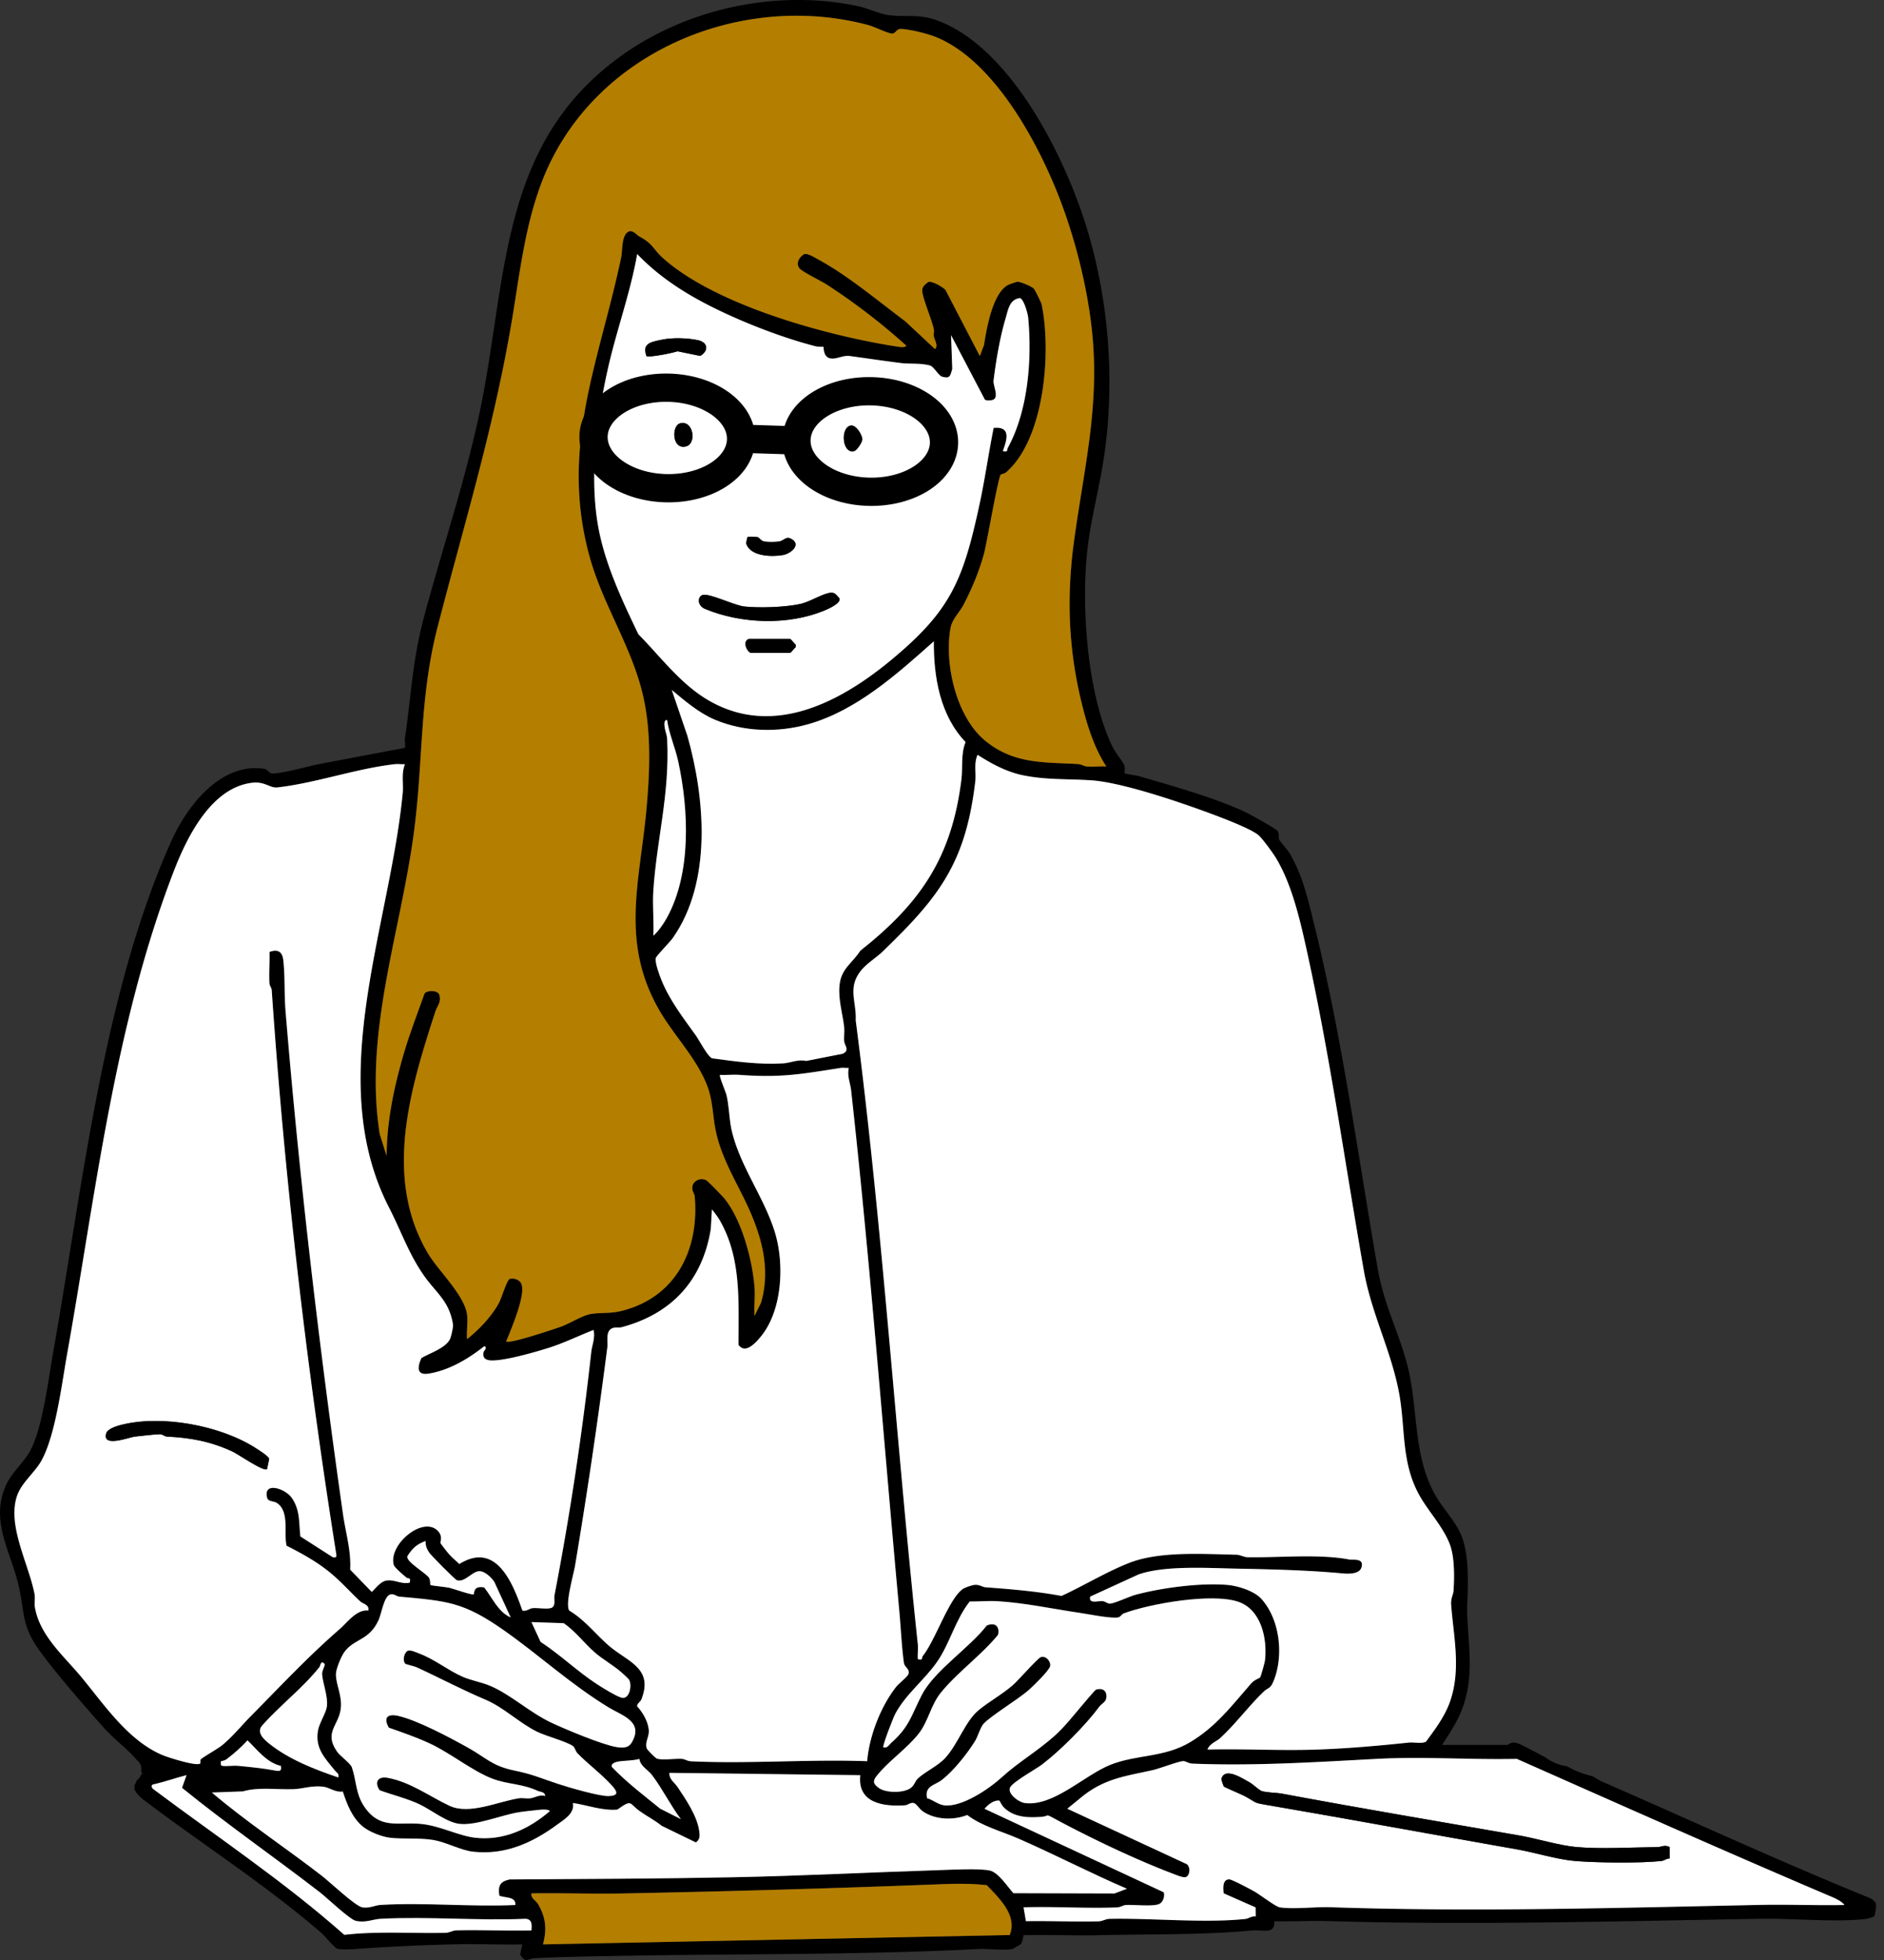 <svg xmlns="http://www.w3.org/2000/svg" width="100" height="104" fill="none" viewBox="0 0 100 104">
  <rect x="0" y="0" width="100" height="104" fill="#333333" stroke="none"/>
  <g clip-path="url(#a)">
    <path fill="#000" d="M99.55 100.953a.925.925 0 0 0-.263-.226c-4.828-1.956-9.554-4.147-14.329-6.226l-.423-.252a4.973 4.973 0 0 1-1.371-.533 2.5 2.5 0 0 1-1.154-.478c-.407-.207-1.28-.699-1.519-.756-.314-.072-.447.108-.471.108h-3.48c.38-.58.785-1.19 1.042-1.842.665-1.7.377-3.24.3-4.986a6.226 6.226 0 0 1 0-.738c.048-1.064.089-2.53-.3-3.51-.31-.776-.98-1.452-1.39-2.167-1.222-2.133-.893-4.648-1.508-6.97-.467-1.761-1.229-3.154-1.56-5.07-1.06-6.098-1.892-12.302-3.394-18.357-.316-1.273-.59-2.49-1.263-3.648-.12-.209-.538-.657-.576-.773-.042-.133.015-.292-.07-.422-.094-.142-1.505-.917-1.773-1.041-1.613-.752-3.847-1.372-5.584-1.879-.146-.042-.735-.124-.763-.152-.03-.03.021-.28-.02-.41-.053-.18-.462-.671-.575-.896-1.42-2.77-1.753-7.763-1.36-10.81.2-1.558.624-3.116.853-4.675.583-3.948.272-8.192-.88-12.03-1.14-3.807-4.021-9.62-7.904-11.104C48.808.725 48.147.915 47.19.805c-.485-.054-1.102-.36-1.61-.469-4.27-.922-9.057.079-12.606 2.626-6.635 4.763-6.005 12.073-7.595 19.29-.783 3.556-1.941 7-2.879 10.508-.615 2.303-.668 4.12-1.002 6.37-.028.179.021.372-.003.551l-4.573.865c-.501.095-2.21.584-2.55.479-.117-.036-.161-.205-.376-.236-2.288-.327-4.057 1.97-4.89 3.814-3.647 8.087-4.742 18.503-6.281 27.133-.259 1.45-.567 4.072-1.239 5.273-.325.58-.948 1.13-1.228 1.714-.92 1.924.184 3.539.613 5.34.376 1.565.127 2.169 1.185 3.602.916 1.242 2.31 2.84 3.35 4.006.515.576 1.135 1.034 1.647 1.588.015.015.031.03.044.048l.021.021h-.004c.013.02.026.038.035.058a.543.543 0 0 1 .25.533.746.746 0 0 1 0 .148h.086c-.041.044-.077.087-.113.126a.497.497 0 0 1-.21.272 1.26 1.26 0 0 1-.117.251c-.005.063-.008.125-.018.186.04.145.161.308.394.521 3.15 2.397 6.524 4.541 9.525 7.13.2.172.703.804.865.851.19.056.731.031.964.013a109.03 109.03 0 0 1 5.363-.251c1.16-.029 2.326.033 3.484.005l-.113.542c.286.485.41.21.779.192 1.478-.076 3.058-.097 4.516-.124 6.345-.116 12.733-.041 19.044-.364.474-.024 1.455.099 1.816-.014.025-.007.407-.232.425-.248.053-.053.119-.359.143-.471 1.32-.036 2.648.033 3.969 0 2.67-.062 5.525-.005 8.17-.251.513-.048 1.228.238 1.164-.489.952.021 1.915-.036 2.87-.008 7.657.226 15.292.005 22.934-.123 1.737-.03 3.97.2 5.623.006.061-.006.4-.116.415-.132.04-.045.148-.612.074-.734ZM64.86 43.402c.486.187 1.537.604 1.915.899.213.167.799.978.96 1.247.81 1.346 1.24 3.148 1.58 4.682 1.271 5.715 2.07 11.491 3.076 17.2.428 2.436 1.625 4.575 1.953 7.013.227 1.698.109 3.314.994 4.904.483.867 1.295 1.704 1.635 2.657.235.658.225 1.695.178 2.405-.015.22-.153.397-.127.743.127 1.677.516 3.345-.018 5.017-.269.846-.8 1.548-1.313 2.244-.184.128-.663.026-.923.054-1.624.172-3.356.325-4.998.374-1.889.06-3.791-.052-5.68-.005.104-.318.473-.426.673-.612.83-.763 1.535-1.725 2.314-2.467.254-.241.34-.118.526-.576.542-1.34.334-3.245-.648-4.339-.387-.43-1.256-.7-1.822-.746-1.43-.117-3.467.15-4.861.523-.33.089-1.134.472-1.369.47-.12 0-.234-.112-.367-.127-.27-.03-.768.165-.67-.246l2.559-1.171c1.382-.49 3.678-.34 5.196-.31 1.824.035 3.795.082 5.608.25.325.032.919.055 1.03-.314.154-.51-.428-.38-.664-.424-1.624-.302-3.673-.088-5.375-.118-.222-.003-.378-.128-.6-.133-1.755-.034-4.069-.198-5.683.433-1.216.476-2.406 1.208-3.597 1.754-1.328-.246-2.672-.36-4.029-.46-.187-.013-.32-.16-.61-.124-.108.013-.457.13-.55.185-.767.458-1.478 2.714-2.177 3.591-.067.086.04.243-.262.163-.018-.261.027-.542 0-.8-1.172-11.01-1.869-22.111-3.296-33.096.044-.997-.43-1.696.241-2.587.32-.423.824-.71 1.165-1.04 3.017-2.904 4.428-4.706 4.94-9.046.056-.47-.086-.944.123-1.415.737.474 1.538.905 2.402 1.084 1.222.254 2.408.187 3.64.27 1.733.114 5.2 1.323 6.93 1.994ZM54.386 95.668c-.29-.041-.883-.453-.784-.793.086-.292 1.372-.994 1.699-1.242.981-.743 2.32-2.091 3.051-3.075.127-.171.348-.237.374-.486.038-.376-.216-.52-.545-.425-.057.018-.678.763-.805.91-.451.527-.87 1.072-1.398 1.544-.89.8-1.977 1.44-2.81 2.207-.668.613-2.129 1.6-3.052 1.483-.338-.043-.597-.294-.908-.378-.146-.664.412-.68.79-.974.616-.48 1.334-1.385 1.749-2.05.154-.248.283-.722.443-.908.364-.423 1.87-1.32 2.445-1.84.24-.217 1.047-.995 1.104-1.234.053-.225-.202-.571-.489-.484-.164.05-1.197 1.234-1.469 1.471-.558.493-1.28.888-1.836 1.347-.71.588-1.085 1.78-1.764 2.53-.392.431-1.066.725-1.47 1.102-.14.133-.165.34-.365.492-.373.284-1.33.278-1.706 0-.26-.191-.341-.336-.125-.615a5.13 5.13 0 0 1 .38-.433l.094-.093a14.335 14.335 0 0 1 .546-.512c.292-.266.59-.53.853-.804l.103-.108a7.68 7.68 0 0 0 .192-.218c.029-.036.06-.073.087-.11a2.38 2.38 0 0 0 .194-.287 4.647 4.647 0 0 0 .194-.37c.09-.19.17-.383.252-.575a6.712 6.712 0 0 1 .218-.455c.04-.074.081-.147.129-.218a2.302 2.302 0 0 1 .174-.248c.854-1.064 2.167-2.003 3.044-3.084.103-.46-.187-.676-.603-.485-.907 1.173-2.778 2.396-3.44 3.67-.549 1.058-.648 1.684-1.623 2.547-.136.121-.2.295-.426.246-.064-.067.519-1.562.628-1.767.553-1.055 1.569-1.817 2.237-2.788.694-1.006.962-2.227 1.722-3.185.482.005.978-.044 1.46-.016 1.455.085 2.952.41 4.389.62.44.064 1.744.33 2.058.231.098-.03.161-.164.282-.208 1.422-.522 4.664-1.083 6.058-.615 1.222.41 1.556 1.95 1.426 3.115-.013.118-.223.868-.26.906-.06.06-.298.118-.476.321-1.019 1.168-1.865 2.302-3.248 3.122-1.365.812-2.81.643-4.197 1.184-1.39.542-3.05 2.25-4.576 2.035ZM20.64 91.67c.738.26 1.498.522 2.204.855 1.079.507 2.26 1.46 3.288 1.852.82.312 1.558.256 2.409.647.145.067.368.034.402.272-.301-.085-.552.09-.793.123-.198.028-.416-.031-.611 0-1.138.18-2.63.892-3.686.395-1.061-.5-2.091-1.273-3.29-1.483-.51-.088-.705.235-.41.661.676.247 1.428.429 2.08.732.637.295 1.446.958 2.132 1.05.87.115 2.254-.47 3.174-.617.314-.05.756-.09 1.093-.128.134-.015.465-.04.555.067-1.116.959-2.467 1.585-3.966 1.415-.901-.102-1.9-.655-2.929-.739-1.224-.098-2.148.302-2.975-.938-.447-.671-.405-1.375-.644-2.059-.076-.221-.6-.576-.773-.818-.727-1.024.067-1.392.18-2.274.093-.712-.25-1.272-.253-1.846 0-.279.273-.931.44-1.166.518-.74 1.32-.597 1.83-1.723.153-.336.275-1.25.62-1.348.189-.056.317.102.475.115 2.54.236 3.401.277 5.55 1.788 1.905 1.337 3.553 2.872 5.574 4.101.695.422 1.878.745 1.205 1.864-.181.302-.518.28-.834.223-.774-.141-2.61-.909-3.381-1.267-1.188-.55-2.165-1.497-3.289-1.975-.459-.195-1.017-.287-1.471-.485-.77-.338-1.499-.939-2.313-1.237-.16-.061-.48-.222-.616-.125-.186.131-.252.514-.11.671.037.04.476.131.604.192 1.273.582 2.339 1.16 3.662 1.722.975.414 1.764 1.213 2.718 1.69.483.243 1.568.522 1.921.77.103.07.132.267.236.377.555.577 1.26 1.083 1.834 1.72.291.32.383.539-.182.555-.487.015-2.114-.46-2.664-.64-.932-.306-1.328-.507-2.342-.715-1.18-.244-1.488-.674-2.457-1.214-.953-.531-2.682-1.453-3.7-1.683-.557-.125-.807.079-.497.623Zm-6.34.855c-.3-.24-.716-.604-.372-.984.932-1.052 2.172-2 3.036-3.096.043-.052.06-.382.262-.162.057.062-.143.362-.128.551.042.507.327 1.2.252 1.728-.047.33-.399.86-.469 1.25-.17.95.362 1.466.895 2.13.1.125.235.158.183.37-1.268-.434-2.598-.944-3.659-1.787Zm.3 1.42c-.628-.122-1.313-.186-1.95-.249-.278-.026-.584.033-.854 0-.112-.013-.072-.237-.062-.244.013-.011.168-.013.31-.12.393-.3.758-.621 1.095-.989.532.51 1.02 1.183 1.768 1.353.054.276-.05.299-.307.248Zm8.182-11.57c.106.16 1.373 1.44 1.473 1.469.398.12.727-.376 1.106-.47.311-.077.71.3.88.558l.871 1.89c-.672-.285-.976-1.043-1.41-1.591-.325-.063-.53.01-.547.358-.067.075-1.083-.29-1.3-.342-.178-.04-.975-.113-1.01-.15-.02-.022.01-.229-.063-.368-.129-.246-1.253-.863-1.157-1.157.262-.42.5-.64.971-.81-.022.225.062.431.186.613Zm5.429 3.693 1.712.058c.626.431 1.078 1.051 1.642 1.545.414.366.997.69 1.402 1.047.101.088.394.342.435.423.164.325-.008 1.08-.435.932-.335-.115-.942-.494-1.261-.7-1.043-.673-1.967-1.577-3.01-2.255l-.485-1.05Zm4.271 7.69c-.086-.181.222-.272.324-.288.378-.06.76-.04 1.138-.14.001.024.006.046.011.07a.557.557 0 0 0 .085.192l.032.047a.678.678 0 0 0 .042.052l.048.053c.068.072.146.14.22.208a2.022 2.022 0 0 1 .232.24l.049.066c.036.047.07.096.106.145a11.937 11.937 0 0 1 .426.654l.184.301c.107.176.213.351.324.524l.102.16a9.632 9.632 0 0 0 .339.484l-1.097-.554c-.877-.712-1.779-1.395-2.565-2.213Zm2.394-.444c-.08-.023-.527-.474-.552-.551-.1-.344.148-.622.113-.973-.046-.453-.306-.907-.609-1.242-.042-.142.163-.238.22-.38.654-1.677-.75-1.992-1.751-2.866-.694-.605-1.273-1.362-2.078-1.842-.235-.342.23-1.915.31-2.405a307.866 307.866 0 0 0 1.71-11.566c.04-.323-.124-.907.318-1.032.137-.037.298.004.45-.037 2.64-.71 4.276-2.468 4.723-5.206l.06-1.046c.139.172.303.384.41.572 1.175 2.031.995 4.34 1.003 6.618.366.523.939-.134 1.216-.48 1.12-1.402 1.223-3.86.706-5.52-.57-1.832-1.823-3.45-2.274-5.334-.148-.617-.14-1.31-.29-1.924-.043-.186-.401-1.01-.343-1.068.344.018.695-.025 1.039 0 2.192.16 3.243-.035 5.368-.37.139-.02.288.012.428 0-.096.422.083.818.122 1.17 1.025 9.236 1.715 18.44 2.563 27.683.077.842.127 1.897.241 2.71.036.253.324.315.24.604a.344.344 0 0 1-.076.11 4.863 4.863 0 0 1-.182.182l-.088.082c-.044.041-.088.08-.127.12l-.078.075-.042.043a.804.804 0 0 0-.067.076 6.214 6.214 0 0 0-.503.756 4.767 4.767 0 0 0-.12.216 8.112 8.112 0 0 0-.408.892l-.051.139a4.347 4.347 0 0 0-.067.185c-.03.092-.062.182-.088.274a.721.721 0 0 0-.022.079 2.011 2.011 0 0 0-.046.162 6.869 6.869 0 0 0-.194.948l-.01.07a8.92 8.92 0 0 0-.02.212c-3.084-.111-6.269.148-9.343.005-.205-.008-.34-.118-.481-.128-.381-.026-1.022.08-1.33-.013Zm-.197-46.063c.182-2.736.87-5.1.734-8-.013-.278-.09-.4-.124-.612-.02-.115-.078-.468.122-.432.108.747.427 1.447.586 2.179.563 2.578.71 5.95-.604 8.324-.164.298-.452.718-.714.94.038-.788-.052-1.618 0-2.399Zm15.804-29.468 1.77 3.371c.025.132.334.094.422.07.394-.107.028-.754.066-1.04.133-1.06.333-2.263.637-3.297.14-.474.206-.999.762-1.07.207.057.417.816.438 1.04.208 2.242-.008 4.947-1.086 6.915-.065.119.054.215-.262.163.24-.643.428-1.316-.486-1.23-.274 1.358-.466 2.742-.759 4.098-.873 4.038-1.542 5.633-4.738 8.264-2.684 2.21-6.192 4.04-9.56 2.138-1.527-.862-2.59-2.326-3.799-3.552-.85-1.763-1.75-3.68-2.115-5.619-.501-2.664-.106-5.776.49-8.441.454-2.036 1.2-4.048 1.562-6.116 1.171 1.224 2.551 2.105 4.065 2.854 1.614.8 3.674 1.6 5.417 2.044.129.033.38.007.399.028.003.003.005.013.006.03a.368.368 0 0 1 .007.052c0 .015.001.031.005.048.005.034.01.075.02.116a.671.671 0 0 0 .04.125.489.489 0 0 0 .091.138.35.35 0 0 0 .151.09c.339.102.689-.166 1.089-.111.88.12 1.788.255 2.683.369.518.065 1.055-.009 1.574.137.192.055.45.537.636.59.43.122.433-.052.539-.417l-.064-1.787ZM34.81 50.832c.039-.128.755-.852.903-1.062 2.09-2.984 1.714-7.41.77-10.735l-.828-2.426c.7.579 1.436 1.215 2.283 1.575 1.545.654 3.345.697 4.951.244 2.568-.722 4.726-2.664 6.679-4.403-.018 1.88.33 3.944 1.684 5.35-.26.624-.141 1.341-.22 1.971-.509 4.154-2.177 6.575-5.371 9.103-.44.683-1.017.944-1.102 1.843-.072.754.17 1.49.25 2.22.027.24-.024.495 0 .737.022.25.31.468-.074.663l-1.94.382c-.434-.1-.841.107-1.215.128-1.278.08-2.524-.096-3.776-.264-.228-.067-.688-.958-.87-1.214-.677-.945-1.392-1.857-1.833-2.953-.102-.254-.356-.94-.291-1.16Zm-12.825-6.779c.485-3.737.274-7.03 1.247-10.8 1.402-5.436 2.906-10.306 3.88-15.899.443-2.55.704-5.233 1.644-7.694C31.362 2.84 39.231-.486 46.063 1.324c.385.103.927.398 1.266.456.187.03.255-.246.468-.243.47.008 1.426.243 1.896.435 2.305.94 4.217 3.636 5.526 6.248a28.218 28.218 0 0 1 .627 1.345 25.573 25.573 0 0 1 .76 1.97c.137.402.265.813.387 1.23.487 1.668.845 3.431.996 5.081.352 3.813-.454 7.03-.976 10.828-.428 3.105-.298 6.023.514 9.078.272 1.02.62 2.031 1.194 2.917-.343-.018-.694.026-1.038 0-.141-.01-.276-.117-.481-.128-1.799-.103-3.379.008-4.89-1.222-1.545-1.255-2.188-4.04-1.869-5.949.09-.533.472-.846.694-1.27.449-.859.834-1.776 1.09-2.714.163-.6.747-4.05.893-4.207.022-.02.184-.032.297-.13 2.037-1.784 2.393-6.412 1.87-8.907-.019-.087-.349-.75-.408-.82-.1-.12-.717-.373-.857-.373-.069 0-.477.145-.55.189-.803.486-1.102 2.297-1.244 3.176l-.22.578-1.825-3.511c-.146-.156-.703-.48-.908-.418-.143.11-.31.228-.324.423-.026.34.516 1.586.617 2.091.023.114-.02.251 0 .37.032.193.25.493.062.675l-1.585-1.48c-1.484-1.103-3.029-2.42-4.658-3.3-.18-.097-.514-.312-.703-.256-.248.148-.452.461-.262.737.129.187 1.169.687 1.454.872a33.675 33.675 0 0 1 4.227 3.244c-.037.113-.325.077-.428.06-3.68-.562-9.606-2.165-12.45-4.672-.576-.505-.523-.766-1.278-1.174-.166-.09-.382-.396-.613-.248-.352.225-.283.968-.365 1.358-1.153 5.502-3.269 10.04-1.682 15.846.72 2.633 2.309 4.893 2.879 7.556.41 1.91.32 3.957.146 5.88-.347 3.808-1.385 6.978.628 10.564.785 1.4 2.04 2.621 2.61 4.136.292.775.28 1.596.446 2.38.339 1.596 1.252 2.92 1.873 4.387.645 1.524 1.001 3.098.523 4.718l-.344.698c-.03-.502.04-1.04 0-1.537-.114-1.429-.664-3.53-1.583-4.678-.112-.14-.887-.939-.977-.986-.319-.166-.719.037-.743.374-.015.208.117.333.13.49.246 2.838-1.014 5.347-3.871 6.065-.628.16-1.099.076-1.66.17-.431.075-1.086.493-1.545.66-.392.141-2.768.939-2.932.796.247-.622 1.076-2.517.797-3.08-.1-.203-.393-.3-.61-.237-.143.04-.428 1.007-.571 1.27-.4.734-1.045 1.4-1.69 1.924-.038-.414.051-.89 0-1.293-.134-1.053-1.54-2.34-2.1-3.297-2.35-4.02-.915-8.705.415-12.794.098-.3.322-.494.213-.881-.07-.253-.64-.273-.789-.07-.387 1.087-.81 2.181-1.131 3.29-.505 1.737-.87 3.527-.88 5.325l-.367-1.168c-.854-5.419 1.138-10.762 1.831-16.118ZM4.292 88.958c-.912-1.094-2.199-2.188-2.445-3.688-.037-.223.026-.464-.022-.715-.313-1.585-1.449-3.6-.931-5.168.236-.718.944-1.241 1.302-1.886.748-1.347 1.075-4.05 1.36-5.642 1.526-8.543 2.51-17.467 5.673-25.657.7-1.816 1.993-4.418 4.153-4.672.681-.08.935.295 1.342.248 2.073-.238 4.166-.998 6.223-1.232.182-.02.37.011.55 0-.208.51-.072 1.02-.122 1.539-.677 7.073-4.212 15.223-.716 22.007.628 1.219 1.054 2.49 1.88 3.642.647.907 1.308 1.307 1.505 2.55.02.122-.108.668-.163.778-.242.474-1.067.735-1.513.998-.217.472-.267.931.39.823 1.09-.177 2.096-.782 2.95-1.455.186.079-.03.25-.045.326-.095.488.421.45.778.412.735-.077 1.928-.413 2.657-.641.815-.255 1.613-.648 2.407-.958.096.42-.083.817-.122 1.17a164.762 164.762 0 0 1-1.953 12.918c-.039.205.093.587-.192.668-.242.07-.677-.017-.968.008-.17.013-.335.189-.547.123-.535-1.53-1.416-3.668-3.347-2.464-.184-.18-.396-.351-.563-.546a8.792 8.792 0 0 1-.432-.556c-.039-.066.13-.337-.112-.62-.766-.9-2.687.684-2.37 1.775.041.14.528.547.681.67.085.068.24-.04.161.265-.44.103-.854-.196-1.264-.105-.293.064-.536.398-.749.597l-1.147-1.181c.057-1.01-.24-1.956-.38-2.94-1.257-8.842-2.32-17.796-3.05-26.699-.072-.864-.023-1.855-.12-2.708-.055-.47-.318-.586-.733-.429.016.55-.03 1.11-.002 1.66.007.127.114.24.122.37.684 10.005 1.844 19.953 3.42 29.894.03.189 0 .217-.185.187l-1.715-1.1c-.083-.73-.008-1.375-.438-2.02-.364-.548-1.567-.907-1.323-.021.054.192.355.169.487.249.72.438.38 1.598.542 2.284.75.382 1.47.772 2.138 1.289.66.508 1.17 1.104 1.77 1.66.162.151.494.172.43.489-.623-.067-1.088.61-1.523.988-1.687 1.47-3.126 3.013-4.704 4.608-.5.503-.957 1.078-1.52 1.543-.236.197-1.04.642-1.144.762-.038.044-.008.146-.026.208-.142.185-1.662-.3-1.948-.415-1.867-.753-3.144-2.695-4.387-4.19Zm23.918 13.475c-1.322.028-2.65-.034-3.973-.005-.221.005-.377.13-.598.133-1.789.038-3.603-.1-5.364.105-3.188-2.825-6.74-5.187-10.143-7.737-.094-.07-.116-.221.002-.246.598-.133 1.178-.34 1.768-.493l-.24.672c2.372 1.928 4.896 3.675 7.316 5.545.384.295 1.578 1.444 1.914 1.516.525.115.887-.087 1.318-.11 2.525-.131 5.16.111 7.699 0 .348.038.32.33.3.618v.002Zm25.382.243-24.772.495c.213-.802.158-1.416-.26-2.136-.123-.21-.391-.3-.35-.571 1.606-.027 3.218.037 4.826.005a869.867 869.867 0 0 0 17.08-.497c.747-.028 1.533-.026 2.262.058.658.689 1.642 1.612 1.214 2.646Zm.197-2.221c-.306-.338-.797-1.103-1.25-1.203-.56-.121-2.017-.044-2.672-.023-3.638.115-7.332.308-10.973.38-3.957.078-7.885.091-11.846.116-.511.111-.622.341-.544.859.32.135.884.031.851.496-2.346.108-4.813-.143-7.145-.005-.329.019-.576.19-.975.131-.361-.053-1.728-1.345-2.135-1.66-1.933-1.498-3.993-2.851-5.855-4.433l1.649-.062c.842-.245 1.8-.084 2.69-.118.499-.018.986-.205 1.581-.128.327.042.658.32 1.03.254.22.671.488 1.375 1.042 1.84.348.294 1.017.562 1.468.613.724.083 1.572-.009 2.318.123.67.12 1.434.543 2.075.615 1.681.192 3.126-.445 4.45-1.418.39-.285.966-.605.859-1.166.784.115 1.562.423 2.36.351.803-.564.61-.338 1.182.077.38.274.809.489 1.173.784l1.813.88c.21-.146.212-.319.186-.555-.093-.815-.71-1.717-1.164-2.395-.146-.217-.456-.405-.425-.742l10.13.124c-.16 1.48 1.211 1.678 2.381 1.599.155-.01.282-.17.475-.115.12.035.3.32.441.422.65.466 1.652.503 2.381.21.773.59 1.837.864 2.747 1.265 1.927.844 3.8 1.819 5.733 2.647l-.666.251-5.365-.014Zm39.65.62c-7.592.157-15.208.384-22.812.123-.825-.028-1.927.118-2.695.008-.216-.031-1.064-.683-1.356-.847-.213-.119-1.181-.636-1.324-.638-.376-.003-.326.473-.301.738l1.699.75.003.483c-.142-.032-.262.029-.38.077a.595.595 0 0 1-.167.05 6.73 6.73 0 0 1-.244.023h-.002a5.187 5.187 0 0 1-.252.02c-.084.007-.169.012-.255.017l-.314.014c-.07.004-.14.005-.21.007-.088.003-.178.005-.267.006a8.767 8.767 0 0 1-.23.004c-1.788.018-3.757-.128-5.433-.097-.221.005-.378.128-.599.133-1.28.029-2.568-.028-3.847-.008l-.125-.735c1.643-.053 3.305.07 4.948.005.205-.007.344-.12.482-.128.441-.025 1.47.095 1.774-.058.202-.102.296-.395.237-.615l-9.516-4.433c.195-.223.485-.466.79-.434.11.175.136.28.312.431a1.712 1.712 0 0 0 .503.3c.029.013.058.023.087.033a2.415 2.415 0 0 0 .562.107c.24.02.488.011.737-.005.065-.005.117-.012.158-.02l.03-.006.046-.012c.021-.006.038-.013.052-.018a.107.107 0 0 1 .026-.01.145.145 0 0 1 .036-.008.143.143 0 0 1 .056.007c.004.001.01.005.019.006.026.01.059.025.104.048l.06.03.161.088c1.87 1.009 4.285 2.159 6.266 2.912.162.062.53.216.67.178.25-.067.283-.628-.01-.721l-6.271-2.906.81-.66c1.201-.96 2.34-1.075 3.745-1.393.358-.08 1.384-.475 1.607-.473.127 0 .277.123.484.133 3.264.131 6.55-.08 9.768-.253 2.48-.133 4.936.054 7.447-.001 5.464 2.421 10.922 4.85 16.418 7.196.296.125.784.304.973.557-1.484.029-2.975-.036-4.46-.005Z"/>
    <path fill="#fff" d="M64.091 92.838c.104-.318.474-.426.674-.612.83-.763 1.534-1.727 2.312-2.467.254-.241.342-.118.528-.576.541-1.338.333-3.245-.648-4.339-.386-.43-1.256-.7-1.823-.746-1.43-.118-3.464.15-4.86.523-.33.089-1.135.47-1.369.47-.12 0-.234-.114-.366-.129-.272-.03-.77.166-.67-.246l2.56-1.173c1.382-.487 3.677-.34 5.195-.31 1.824.036 3.795.082 5.61.251.325.031.919.054 1.03-.315.154-.512-.43-.379-.664-.423-1.624-.302-3.673-.089-5.375-.118-.222-.003-.378-.13-.6-.133-1.757-.035-4.07-.199-5.685.433-1.216.476-2.405 1.207-3.596 1.754-1.328-.246-2.674-.358-4.03-.458-.187-.013-.32-.16-.61-.126a2.528 2.528 0 0 0-.55.185c-.766.458-1.477 2.713-2.177 3.591-.067.084.04.243-.262.163-.018-.261.027-.542 0-.801-1.172-11.011-1.868-22.112-3.295-33.097.044-.997-.43-1.696.24-2.587.32-.423.822-.71 1.166-1.04 3.017-2.904 4.428-4.706 4.94-9.045.055-.471-.086-.945.122-1.416.737.474 1.538.905 2.402 1.084 1.222.254 2.408.187 3.639.27 1.733.114 5.2 1.323 6.932 1.992.485.189 1.538.604 1.915.9.214.167.8.977.96 1.246.81 1.347 1.239 3.148 1.58 4.682 1.271 5.715 2.07 11.492 3.076 17.2.428 2.437 1.626 4.576 1.953 7.014.228 1.7.109 3.315.994 4.903.483.868 1.296 1.704 1.636 2.657.234.658.224 1.695.177 2.406-.015.221-.153.397-.127.743.127 1.676.516 3.345-.018 5.016-.27.847-.8 1.549-1.313 2.244-.184.13-.662.028-.921.056-1.624.172-3.357.323-5 .374-1.888.06-3.79-.054-5.68-.005l-.002.005Z"/>
    <path fill="#B47E00" d="M58.721 40.67c-.343-.019-.695.025-1.038 0-.142-.01-.277-.117-.482-.129-1.798-.103-3.378.008-4.89-1.222-1.544-1.255-2.187-4.04-1.868-5.948.09-.534.472-.847.693-1.27.45-.86.835-1.777 1.09-2.715.163-.6.748-4.049.894-4.206.021-.022.184-.033.296-.13 2.038-1.785 2.394-6.413 1.87-8.908-.018-.087-.348-.75-.407-.82-.1-.12-.718-.372-.857-.372-.069 0-.477.144-.55.188-.803.486-1.102 2.297-1.244 3.176l-.22.578-1.825-3.51c-.147-.157-.703-.48-.908-.42-.143.11-.311.229-.324.424-.026.34.516 1.586.617 2.092.022.113-.02.25 0 .369.032.193.25.493.061.676l-1.585-1.48c-1.484-1.104-3.028-2.421-4.657-3.3-.18-.098-.514-.313-.703-.257-.249.148-.452.461-.262.737.129.187 1.169.687 1.453.873a33.685 33.685 0 0 1 4.228 3.243c-.037.113-.325.077-.428.06-3.68-.562-9.606-2.165-12.45-4.672-.577-.505-.523-.766-1.278-1.174-.166-.09-.382-.396-.613-.248-.352.225-.284.968-.365 1.359-1.154 5.502-3.27 10.04-1.683 15.845.721 2.633 2.31 4.894 2.88 7.556.41 1.911.32 3.957.146 5.881-.347 3.808-1.385 6.977.628 10.563.784 1.4 2.04 2.622 2.61 4.136.291.776.28 1.596.446 2.38.338 1.596 1.251 2.92 1.873 4.387.644 1.524 1 3.099.522 4.718l-.343.699c-.03-.502.04-1.04 0-1.537-.114-1.43-.664-3.53-1.584-4.68-.112-.139-.886-.938-.976-.985-.319-.166-.72.038-.743.374-.015.208.117.333.13.49.245 2.838-1.014 5.347-3.872 6.065-.628.16-1.098.076-1.66.171-.43.074-1.085.492-1.544.66-.392.14-2.768.938-2.932.795.247-.622 1.075-2.516.797-3.08-.1-.203-.394-.3-.61-.237-.143.041-.428 1.007-.571 1.27-.4.735-1.045 1.4-1.691 1.924-.038-.413.052-.89 0-1.293-.134-1.053-1.54-2.339-2.1-3.297-2.35-4.02-.914-8.704.416-12.794.097-.3.322-.494.213-.881-.07-.253-.64-.272-.79-.069-.387 1.086-.81 2.18-1.13 3.29-.505 1.736-.87 3.526-.88 5.324l-.367-1.168c-.854-5.418 1.138-10.761 1.83-16.118.486-3.737.274-7.03 1.247-10.8 1.403-5.435 2.907-10.306 3.88-15.898.444-2.551.704-5.234 1.645-7.694C31.361 2.84 39.231-.486 46.062 1.324c.386.103.928.398 1.266.456.188.031.256-.246.47-.243.47.008 1.425.243 1.895.435 2.304.94 4.216 3.637 5.526 6.248a28.584 28.584 0 0 1 .627 1.346 25.41 25.41 0 0 1 .62 1.571c.188.527.364 1.073.527 1.627.486 1.669.844 3.432.996 5.083.351 3.812-.454 7.03-.976 10.827-.428 3.105-.298 6.024.514 9.078.271 1.02.62 2.031 1.194 2.917Z"/>
    <path fill="#fff" d="M21.497 40.548c-.209.51-.072 1.018-.122 1.538-.677 7.076-4.213 15.224-.716 22.008.628 1.219 1.054 2.49 1.88 3.641.648.908 1.31 1.308 1.506 2.551.02.122-.107.668-.164.778-.241.474-1.068.733-1.512.997-.216.473-.269.93.389.824 1.09-.177 2.096-.784 2.95-1.455.186.079-.03.247-.044.326-.094.487.422.45.776.412.736-.077 1.929-.413 2.66-.641.815-.255 1.612-.648 2.406-.958.096.42-.083.816-.122 1.168a163.22 163.22 0 0 1-1.953 12.918c-.039.205.093.588-.19.67-.242.069-.677-.018-.968.006-.17.015-.335.189-.547.123-.534-1.53-1.416-3.668-3.346-2.464-.184-.18-.395-.35-.563-.546a8.33 8.33 0 0 1-.431-.556c-.04-.066.13-.336-.112-.62-.768-.9-2.687.684-2.37 1.775.041.14.528.548.68.67.085.07.24-.04.162.265-.44.103-.853-.197-1.265-.105-.293.064-.535.398-.748.597l-1.146-1.181c.057-1.009-.24-1.956-.38-2.94-1.257-8.842-2.318-17.796-3.05-26.699-.072-.863-.023-1.853-.12-2.708-.054-.47-.318-.586-.733-.428.016.55-.03 1.109-.002 1.66.007.126.114.24.122.369.684 10.005 1.844 19.953 3.421 29.896.03.189 0 .217-.185.187l-1.716-1.1c-.083-.73-.008-1.375-.437-2.02-.365-.546-1.567-.907-1.323-.02.053.192.353.168.486.248.72.438.38 1.6.542 2.284.75.382 1.47.772 2.138 1.289.67.517 1.17 1.104 1.77 1.662.162.15.492.172.429.489-.623-.068-1.089.61-1.523.987-1.69 1.47-3.128 3.014-4.705 4.608-.5.504-.957 1.078-1.52 1.544-.237.197-1.04.641-1.144.76-.039.044-.008.145-.026.208-.141.185-1.661-.3-1.948-.415-1.866-.753-3.144-2.696-4.387-4.19-.911-1.094-2.198-2.188-2.444-3.688-.036-.223.026-.462-.023-.715-.312-1.585-1.448-3.6-.93-5.168.237-.716.943-1.241 1.301-1.886.749-1.347 1.076-4.05 1.36-5.642 1.527-8.543 2.512-17.468 5.673-25.655.702-1.816 1.994-4.418 4.153-4.672.682-.08.936.293 1.343.247 2.073-.24 4.166-.999 6.224-1.232.18-.02.37.012.55 0l-.006-.001ZM14.174 77.95l.114-.542c-.043-.147-.52-.443-.68-.547-1.9-1.24-5.126-1.825-7.283-1.226-.211.06-.621.199-.686.415-.233.784 1.214.21 1.518.177.332-.036 1.082-.126 1.342-.126.126 0 .24.12.367.126 1.26.063 2.32.258 3.48.796.3.14 1.67 1.096 1.828.927Zm30.878-21.284c-.096.42.083.817.122 1.168 1.023 9.236 1.715 18.442 2.563 27.683.076.841.127 1.896.24 2.71.037.252.325.315.242.603-.035.122-.526.514-.663.69-.822 1.054-1.417 2.605-1.528 3.933-3.084-.113-6.268.148-9.342.005-.205-.01-.34-.118-.483-.128-.38-.026-1.022.08-1.33-.013-.08-.023-.527-.474-.55-.553-.1-.344.148-.62.112-.972-.045-.453-.306-.908-.608-1.242-.044-.143.163-.238.218-.38.656-1.677-.75-1.992-1.751-2.867-.692-.605-1.271-1.363-2.078-1.842-.235-.341.23-1.916.31-2.405a307.208 307.208 0 0 0 1.71-11.565c.04-.324-.124-.908.318-1.032.135-.038.298.003.45-.038 2.64-.707 4.278-2.466 4.723-5.205l.06-1.045c.139.17.302.384.41.57 1.176 2.032.993 4.34 1.003 6.618.366.525.939-.134 1.216-.48 1.12-1.401 1.223-3.859.706-5.517-.571-1.834-1.824-3.453-2.275-5.335-.148-.617-.14-1.31-.288-1.924-.046-.186-.402-1.01-.343-1.068.343.018.694-.025 1.038 0 2.192.16 3.245-.035 5.37-.37.136-.02.288.012.428 0Zm-1.348-38.262c.025.027-.016.497.32.6.338.1.688-.166 1.088-.112.88.12 1.788.256 2.683.369.516.065 1.053-.008 1.574.136.192.054.45.536.636.589.43.123.435-.051.539-.417l-.064-1.785 1.77 3.372c.024.13.334.093.422.069.394-.107.028-.754.064-1.04.133-1.06.333-2.263.64-3.296.14-.474.204-1 .76-1.072.208.058.417.817.439 1.039.208 2.242-.008 4.947-1.086 6.916-.065.118.054.215-.262.163.24-.645.428-1.316-.486-1.23-.272 1.358-.464 2.742-.759 4.097-.873 4.039-1.542 5.633-4.738 8.265-2.685 2.21-6.192 4.039-9.56 2.139-1.529-.861-2.59-2.326-3.8-3.552-.85-1.763-1.751-3.68-2.116-5.618-.501-2.664-.106-5.776.49-8.442.454-2.034 1.2-4.047 1.562-6.114 1.172 1.223 2.552 2.104 4.065 2.854 1.614.8 3.675 1.6 5.417 2.044.129.033.381.007.4.028l.002-.002Zm-9.392.486c.107.1 1.399-.16 1.65-.25l1.204.245c.477-.282.403-.725-.127-.837-.583-.12-1.348-.142-1.935-.018-.587.125-1.027.192-.792.86Zm1.775 3.578c-.457.131-.417 1.44.348 1.212.552-.164.365-1.417-.348-1.212Zm9.036.12c-.535.155-.406 1.53.227 1.343.143-.042.447-.495.421-.65-.044-.259-.348-.779-.646-.692l-.002-.001Zm-5.441 5.904c-.013.013-.088.308-.069.366.231.667 1.338.697 1.938.593.422-.072.962-.528.498-.828-.34-.221-.398.069-.719.113a3.576 3.576 0 0 1-.737.002c-.215-.031-.259-.2-.378-.235-.096-.03-.514-.032-.533-.013v.002Zm4.351 2.966c-.418.072-1.023.46-1.507.577-.768.187-2.239.237-3.028.146-.524-.059-1.84-.708-2.194-.612-.294.082-.3.568.114.738 1.919.796 4.39.888 6.325.094.196-.08.899-.382.817-.646-.174-.194-.249-.346-.527-.297Zm-4.291 2.446c-.378.144-.05.738.122.738h2.075c.035 0 .232-.251.302-.313v-.112c-.071-.062-.267-.313-.302-.313h-2.197Zm58.156 67.178c-1.484.029-2.974-.036-4.46-.005-7.591.157-15.209.384-22.813.123-.825-.028-1.927.118-2.693.008-.218-.031-1.065-.682-1.358-.846-.213-.12-1.18-.637-1.323-.639-.375-.004-.327.473-.3.739l1.698.749.004.484c-.21-.046-.375.109-.547.127-2.164.232-4.95-.05-7.206-.005-.221.005-.377.128-.6.133-1.281.029-2.568-.03-3.846-.01l-.125-.735c1.644-.054 3.305.07 4.949.005.206-.009.343-.122.483-.128.441-.025 1.47.095 1.774-.058.202-.101.296-.395.236-.615l-9.515-4.433c.195-.221.485-.465.79-.434.11.175.136.279.312.431.535.463 1.209.48 1.889.433.483-.032.187-.198.748.105 1.87 1.01 4.285 2.16 6.266 2.912.164.063.53.217.67.179.25-.067.283-.628-.011-.722l-6.27-2.907.81-.66c1.2-.96 2.34-1.075 3.743-1.394.358-.082 1.385-.474 1.61-.472.126 0 .276.125.482.133 3.263.133 6.55-.08 9.77-.251 2.48-.133 4.933.052 7.446 0 5.464 2.421 10.92 4.849 16.418 7.195.294.126.784.305.973.558h-.004Zm-9.278-3.076c-.276-.14-.427.003-.664.005-1.332.01-2.988.111-4.277-.005-.942-.085-2.093-.45-3.051-.615-4.182-.726-8.41-1.44-12.571-2.215-.306-.058-.788-.05-1.082-.14-.137-.04-.466-.36-.643-.459-.387-.213-1.318-.831-1.502-.189-.01.037.115.39.129.404.042.046.934.417 1.129.523.68.373.408.332 1.238.475 4.384.75 8.804 1.568 13.181 2.337.957.17 2.111.53 3.052.615 1.113.1 3.552.128 4.639.002.148-.018.265-.141.422-.128v-.61Z"/>
    <path fill="#fff" d="M35.654 36.61c.702.58 1.435 1.216 2.283 1.575 1.546.655 3.346.698 4.952.245 2.566-.722 4.726-2.664 6.679-4.403-.018 1.88.33 3.944 1.684 5.348-.26.625-.143 1.342-.22 1.972-.51 4.153-2.177 6.575-5.371 9.103-.44.682-1.018.943-1.102 1.842-.072.756.169 1.493.249 2.22.026.24-.023.495 0 .738s.31.467-.074.663l-1.94.382c-.432-.1-.84.105-1.215.128-1.277.077-2.524-.097-3.775-.266-.228-.067-.689-.958-.87-1.214-.676-.945-1.39-1.857-1.831-2.953-.103-.254-.358-.94-.292-1.161.038-.127.755-.85.902-1.06 2.09-2.984 1.713-7.412.77-10.735l-.829-2.427v.004Zm10.008 57.582c-.16 1.48 1.21 1.678 2.38 1.599.154-.01.282-.17.474-.117.122.035.301.32.443.422.648.468 1.65.504 2.38.21.772.592 1.838.866 2.748 1.265 1.926.845 3.8 1.82 5.732 2.649l-.665.251-5.365-.016c-.306-.338-.798-1.103-1.25-1.201-.56-.123-2.018-.044-2.672-.023-3.639.115-7.333.308-10.975.379-3.957.079-7.885.092-11.845.116-.512.112-.621.342-.543.86.317.135.882.031.85.495-2.344.109-4.813-.142-7.145-.004-.328.019-.576.19-.974.131-.362-.054-1.729-1.345-2.135-1.662-1.934-1.498-3.994-2.85-5.855-4.433l1.648-.06c.843-.246 1.801-.084 2.69-.118.5-.02.988-.207 1.582-.13.327.043.657.32 1.03.254.221.671.49 1.375 1.041 1.843.348.293 1.017.56 1.468.611.726.084 1.574-.008 2.319.123.672.119 1.434.542 2.075.616 1.68.192 3.128-.447 4.452-1.418.389-.285.965-.605.858-1.166.782.115 1.562.423 2.36.351.803-.566.608-.338 1.182.077.38.274.81.489 1.174.786l1.812.88c.21-.148.212-.32.184-.555-.092-.816-.71-1.718-1.163-2.395-.147-.217-.454-.406-.425-.742l10.13.123v-.001Z"/>
    <path fill="#fff" d="M66.88 89.008c-.06.06-.296.118-.473.321-1.019 1.168-1.865 2.3-3.25 3.122-1.365.81-2.81.641-4.197 1.183-1.386.541-3.05 2.249-4.576 2.036-.292-.041-.883-.453-.784-.793.086-.292 1.37-.994 1.699-1.242.981-.743 2.32-2.091 3.051-3.076.127-.17.348-.236.374-.485.038-.376-.214-.519-.543-.423-.059.016-.679.76-.806.91-.45.527-.87 1.071-1.398 1.544-.891.8-1.978 1.438-2.81 2.205-.667.613-2.13 1.6-3.051 1.483-.338-.043-.597-.294-.908-.376-.146-.664.413-.68.79-.975.618-.48 1.335-1.384 1.75-2.05.155-.248.283-.722.443-.907.363-.424 1.871-1.32 2.446-1.84.239-.217 1.044-.995 1.101-1.234.054-.225-.202-.571-.488-.484-.164.049-1.2 1.233-1.47 1.471-.558.492-1.28.888-1.837 1.347-.709.587-1.085 1.78-1.764 2.528-.392.431-1.064.727-1.467 1.104-.142.133-.166.34-.367.492-.372.284-1.329.277-1.705 0-.26-.192-.342-.336-.125-.615.607-.784 1.647-1.486 2.257-2.277.508-.658.628-1.49 1.16-2.152.854-1.065 2.168-2.004 3.045-3.083.102-.46-.186-.676-.604-.486-.906 1.174-2.778 2.396-3.438 3.67-.55 1.058-.648 1.685-1.623 2.548-.136.121-.202.294-.426.246-.064-.069.519-1.562.626-1.767.554-1.055 1.569-1.817 2.238-2.789.669-.97.962-2.226 1.721-3.185.482.005.979-.045 1.46-.017 1.455.085 2.952.41 4.39.62.438.064 1.745.33 2.06.232.095-.03.159-.166.28-.21 1.421-.522 4.663-1.083 6.058-.614 1.222.41 1.557 1.95 1.425 3.115-.013.118-.223.868-.26.906l-.004-.003Zm-45.374-.732c.036.04.476.131.604.19 1.273.584 2.338 1.16 3.662 1.723.974.415 1.762 1.212 2.717 1.69.483.242 1.569.521 1.922.769.102.07.132.269.236.377.555.578 1.26 1.084 1.834 1.72.291.323.382.54-.182.557-.487.015-2.114-.46-2.664-.641-.933-.305-1.328-.507-2.342-.716-1.18-.244-1.489-.674-2.457-1.213-.968-.54-2.682-1.454-3.7-1.684-.556-.124-.808.08-.497.624.737.259 1.497.521 2.205.853 1.079.508 2.26 1.462 3.289 1.852.82.312 1.557.256 2.408.648.145.066.366.034.402.272-.3-.087-.552.09-.792.123-.199.026-.417-.03-.61 0-1.138.18-2.63.893-3.688.396-1.061-.5-2.091-1.273-3.289-1.483-.51-.089-.706.234-.412.66.677.247 1.43.429 2.083.73.653.303 1.444.959 2.132 1.05.87.117 2.254-.468 3.173-.614.313-.05.757-.09 1.094-.129.133-.014.465-.039.555.068-1.116.96-2.467 1.586-3.966 1.415-.901-.101-1.899-.654-2.929-.738-1.222-.098-2.148.302-2.975-.938-.446-.671-.405-1.375-.642-2.059-.079-.223-.603-.576-.775-.819-.728-1.025.067-1.39.182-2.273.093-.712-.252-1.272-.254-1.846 0-.279.274-.931.438-1.166.52-.738 1.321-.596 1.832-1.72.153-.337.274-1.251.62-1.351.19-.054.318.102.476.116 2.54.235 3.399.276 5.55 1.787 1.904 1.337 3.553 2.874 5.574 4.101.695.422 1.878.745 1.204 1.865-.182.302-.517.28-.835.223-.774-.14-2.61-.908-3.381-1.266-1.188-.551-2.165-1.496-3.29-1.975-.458-.195-1.016-.286-1.47-.486-.77-.338-1.499-.938-2.313-1.237-.162-.059-.48-.22-.616-.124-.186.13-.253.513-.11.67l-.003-.001Z"/>
    <path fill="#B47E00" d="m53.592 102.676-24.772.496c.213-.803.157-1.416-.26-2.136-.123-.21-.391-.3-.35-.571 1.605-.028 3.218.036 4.826.005a872.964 872.964 0 0 0 17.08-.497c.747-.028 1.533-.026 2.262.057.657.689 1.642 1.613 1.214 2.646Z"/>
    <path fill="#fff" d="m9.902 94.192-.24.672c2.372 1.928 4.896 3.673 7.316 5.543.384.297 1.578 1.444 1.913 1.516.526.115.887-.087 1.32-.11 2.526-.131 5.16.112 7.697 0 .35.038.32.33.301.619-1.321.028-2.649-.036-3.972-.005-.223.005-.378.129-.6.133-1.789.037-3.603-.1-5.362.105-3.19-2.825-6.74-5.188-10.145-7.737-.094-.07-.116-.22.003-.246.6-.131 1.177-.34 1.77-.492v.002Zm7.323-5.906c.057.062-.143.362-.129.551.043.507.328 1.2.253 1.727-.047.332-.399.863-.469 1.25-.17.95.361 1.467.895 2.132.1.124.234.157.182.369-1.267-.433-2.597-.944-3.658-1.787-.3-.24-.716-.604-.372-.984.93-1.052 2.172-2.001 3.034-3.096.043-.054.062-.384.262-.162h.002Zm17.453-38.633c.037-.788-.052-1.618 0-2.4.182-2.735.87-5.1.735-8-.013-.278-.09-.398-.125-.611-.02-.115-.078-.468.122-.432.107.745.426 1.445.586 2.177.563 2.579.71 5.952-.604 8.324-.164.298-.452.718-.714.94v.002ZM28.21 86.071l1.711.058c.625.43 1.078 1.05 1.64 1.545.417.366.998.69 1.403 1.046.101.089.394.343.435.424.164.325-.007 1.08-.435.931-.333-.114-.942-.493-1.26-.698-1.044-.675-1.968-1.577-3.011-2.256l-.485-1.048.001-.002Zm-1.1-.246c-.671-.285-.974-1.043-1.41-1.593-.324-.06-.53.01-.547.36-.067.075-1.082-.29-1.302-.342-.177-.042-.974-.113-1.009-.15-.017-.022.01-.229-.063-.366-.129-.248-1.253-.863-1.157-1.159.264-.42.501-.64.971-.808-.022.224.062.431.186.613.107.16 1.373 1.439 1.473 1.468.398.12.727-.375 1.106-.469.311-.077.711.3.88.558l.871 1.891.002-.003Zm6.83 7.507c.038.376.453.573.673.861.551.73.976 1.6 1.528 2.335l-1.097-.555c-.877-.71-1.779-1.393-2.565-2.213-.086-.182.222-.272.324-.288.378-.061.76-.04 1.138-.14Zm-19.034.368c.054.273-.05.296-.308.247-.63-.121-1.314-.185-1.95-.248-.277-.026-.585.033-.855 0-.11-.013-.071-.237-.062-.246.013-.01.17-.011.31-.118.393-.3.76-.622 1.095-.99.532.51 1.022 1.184 1.77 1.354Z"/>
    <path fill="#000" d="M14.174 77.95c-.158.17-1.528-.787-1.828-.926-1.162-.538-2.223-.735-3.48-.796-.127-.006-.243-.126-.367-.126-.26 0-1.012.092-1.342.126-.304.033-1.751.607-1.518-.177.065-.216.475-.356.686-.415 2.158-.599 5.385-.015 7.282 1.226.163.106.64.4.68.547l-.113.542Zm29.859-46.492c.28-.048.353.103.527.297.082.264-.621.566-.817.646-1.936.794-4.406.702-6.325-.093-.413-.173-.408-.657-.114-.739.352-.098 1.668.552 2.194.612.79.09 2.26.041 3.028-.146.483-.118 1.089-.505 1.507-.577ZM34.312 18.89c-.235-.668.226-.738.792-.86.566-.12 1.352-.103 1.935.019.53.111.604.554.127.836l-1.204-.246c-.25.089-1.543.351-1.65.251Zm5.37 9.602c.02-.02.437-.017.533.013.118.036.163.203.378.235.176.024.56.023.737-.002.32-.046.38-.335.72-.113.463.3-.079.756-.498.828-.601.104-1.708.072-1.939-.594-.02-.057.056-.354.069-.366v-.001Zm.06 5.412h2.197c.035 0 .232.25.302.313v.112c-.071.062-.267.313-.302.313h-2.075c-.173 0-.5-.594-.122-.738Zm5.381-11.316c.3-.087.604.433.646.692.026.154-.278.609-.421.65-.633.187-.762-1.186-.226-1.344l.001.002Zm-9.036-.12c.713-.205.901 1.048.348 1.212-.765.229-.805-1.08-.348-1.212ZM88.62 98.006v.61c-.16-.011-.276.112-.424.128-1.087.126-3.526.098-4.639-.002-.94-.085-2.094-.446-3.051-.615-4.376-.77-8.797-1.586-13.181-2.338-.83-.142-.559-.101-1.239-.474-.195-.106-1.087-.477-1.13-.523-.014-.016-.139-.37-.128-.404.183-.643 1.115-.024 1.502.19.178.098.508.417.643.459.296.086.776.081 1.082.139 4.161.776 8.389 1.49 12.571 2.215.959.165 2.11.53 3.051.615 1.29.116 2.946.014 4.277.005.238-.002.389-.143.664-.005h.002Z"/>
    <path stroke="#000" stroke-miterlimit="10" stroke-width="1.5" d="M35.368 25.905c2.163.044 3.94-1.114 3.968-2.588.028-1.472-1.703-2.702-3.866-2.745-2.163-.044-3.939 1.114-3.967 2.587-.029 1.473 1.702 2.703 3.865 2.746Zm10.772.189c2.162.043 3.939-1.115 3.967-2.588.028-1.473-1.702-2.703-3.865-2.746-2.163-.044-3.94 1.115-3.968 2.588-.028 1.473 1.702 2.702 3.865 2.746Zm-6.77-2.816 2.808.09"/>
  </g>
  <defs>
    <clipPath id="a">
      <path fill="#fff" d="M0 0h99.575v104H0z"/>
    </clipPath>
  </defs>
</svg>
